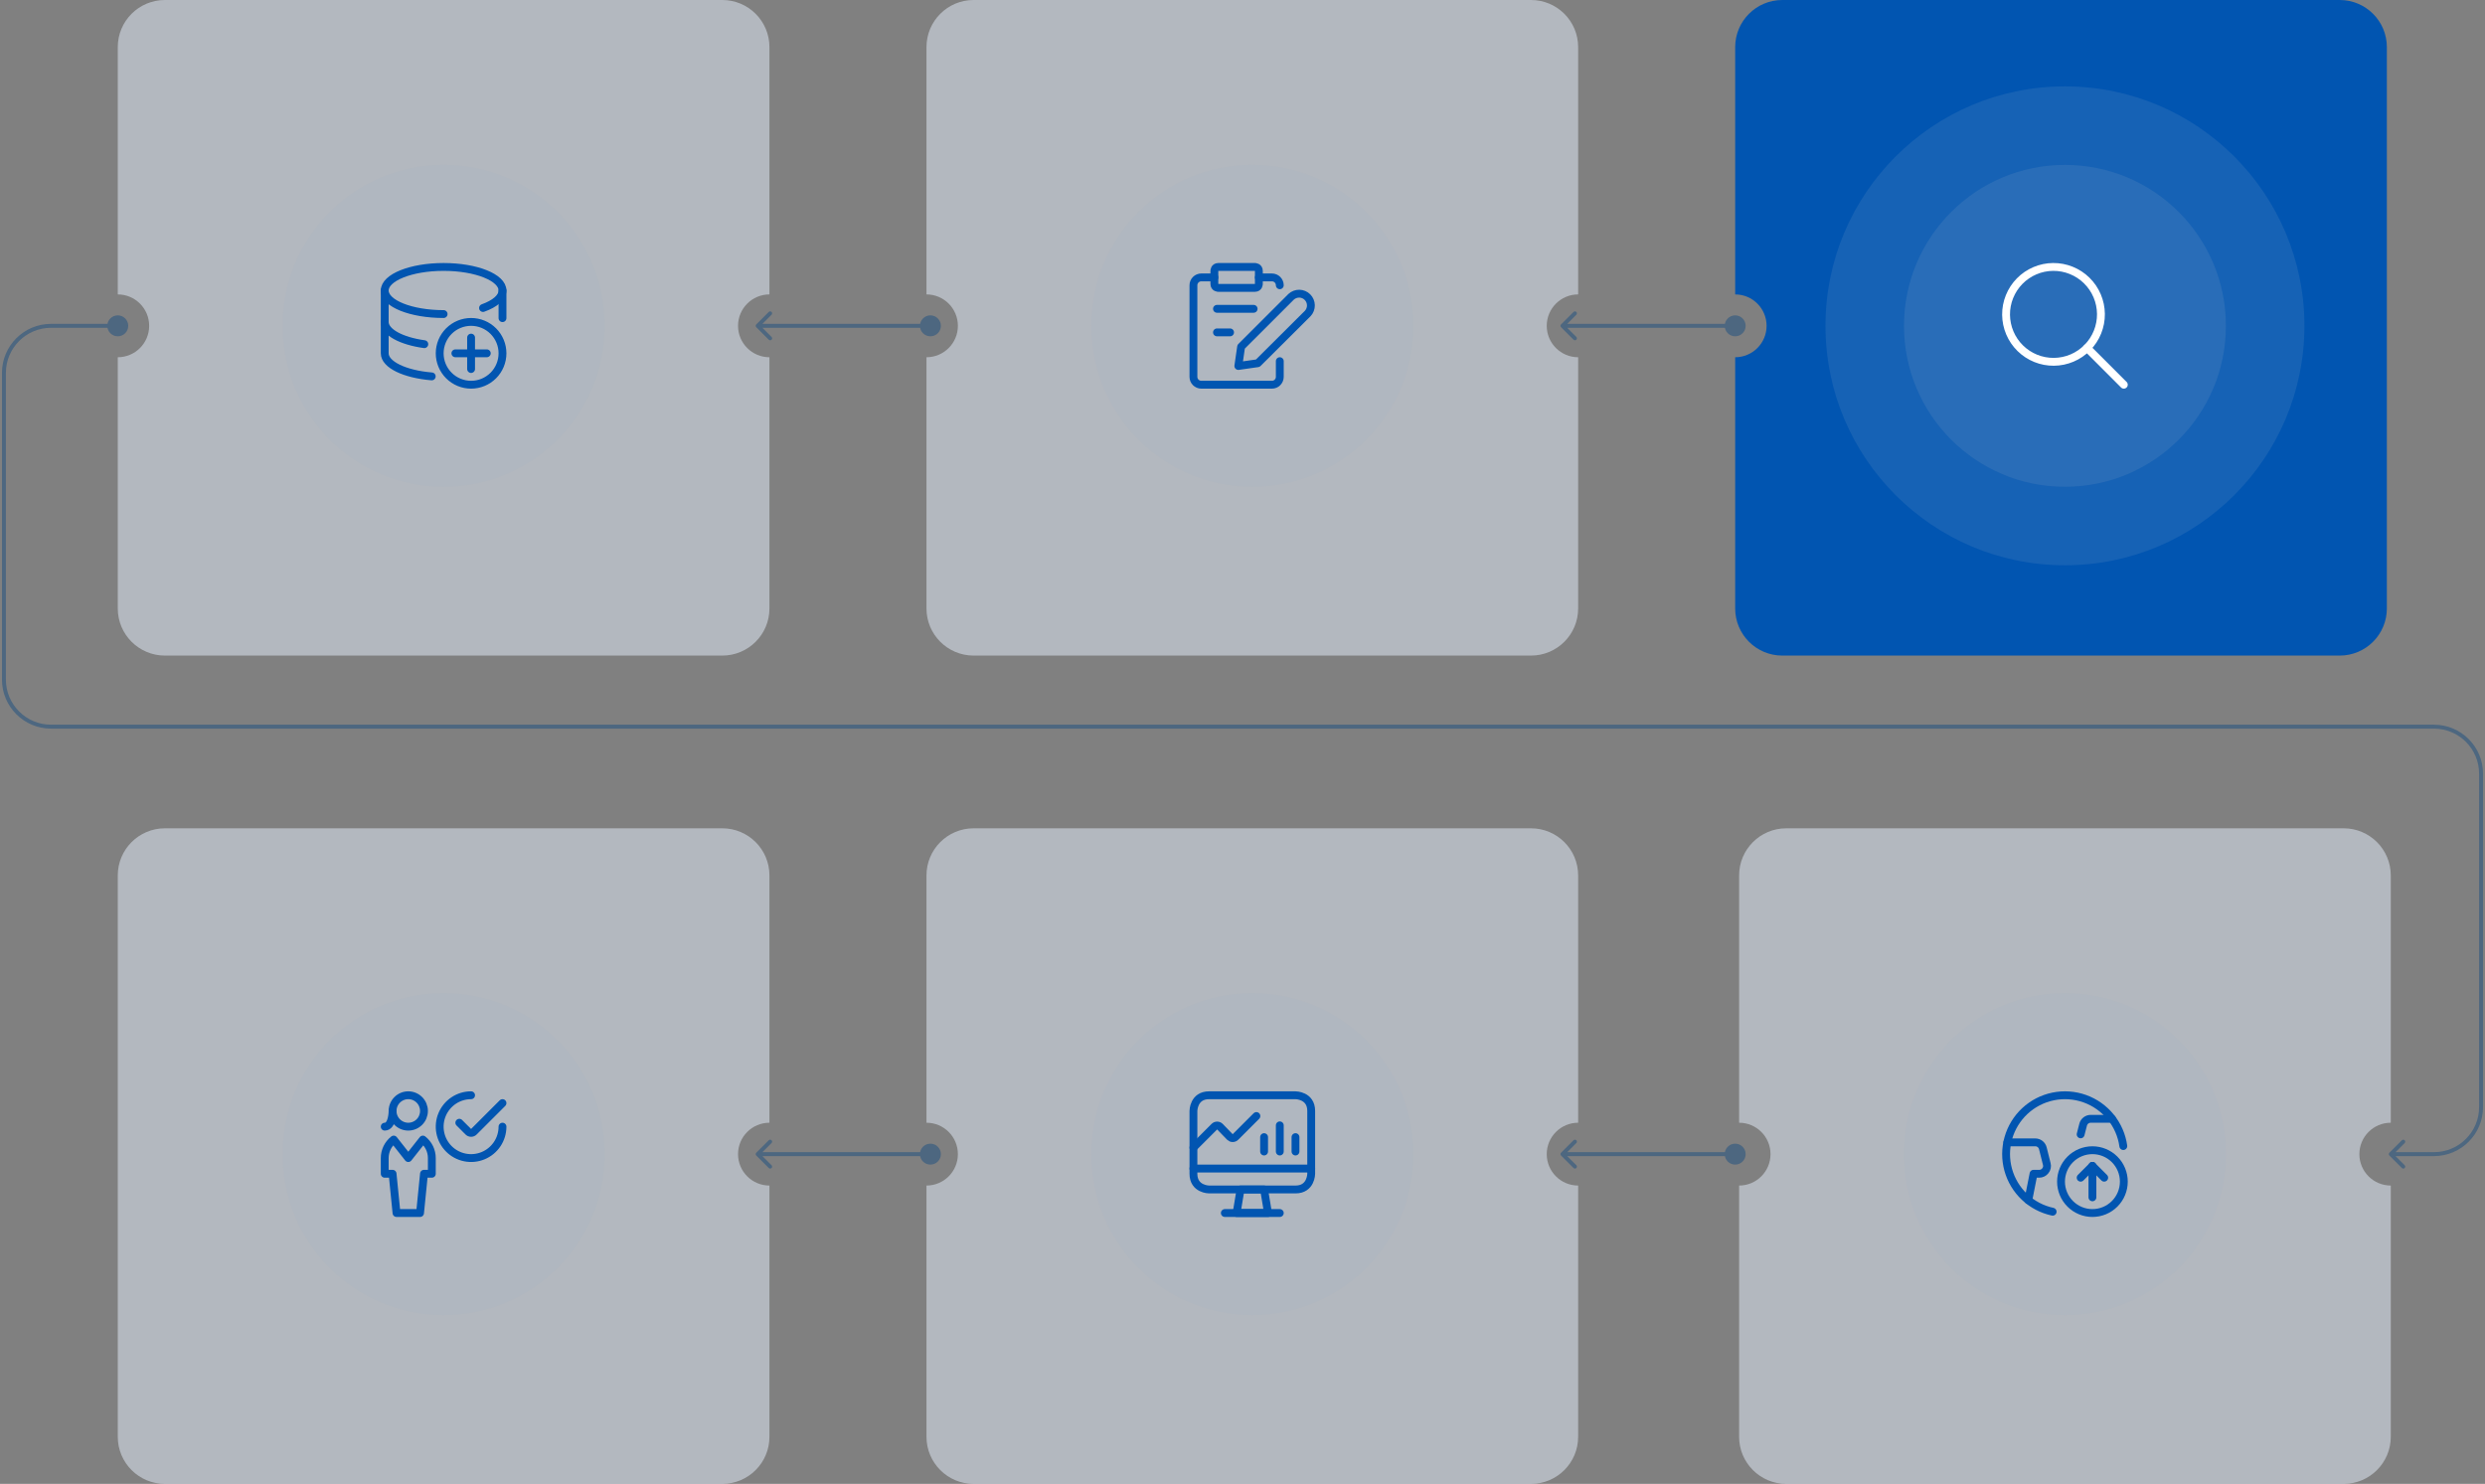 <svg width="633" height="378" viewBox="0 0 633 378" fill="none" xmlns="http://www.w3.org/2000/svg">
<rect x="0" y="0" width="633" height="378" fill="#808080" stroke="none"/>
<circle opacity="0.05" cx="319" cy="83" r="41" fill="#0155B1"/>
<circle opacity="0.05" cx="319" cy="294" r="41" fill="#0155B1"/>
<circle opacity="0.05" cx="526" cy="294" r="41" fill="#0155B1"/>
<circle opacity="0.05" cx="113" cy="83" r="41" fill="#0155B1"/>
<circle opacity="0.05" cx="113" cy="294" r="41" fill="#0155B1"/>
<path fill-rule="evenodd" clip-rule="evenodd" d="M454 0C447.373 0 442 5.373 442 12V75C446.418 75 450 78.582 450 83C450 87.418 446.418 91 442 91V155C442 161.627 447.373 167 454 167H596C602.627 167 608 161.627 608 155V12C608 5.373 602.627 0 596 0H454Z" fill="#0155B1"/>
<circle opacity="0.1" cx="526" cy="83" r="41" fill="#D9D9D9"/>
<circle opacity="0.1" cx="526" cy="83" r="61" fill="#D9D9D9"/>
<path opacity="0.4" d="M444.667 83C444.667 81.527 443.473 80.333 442 80.333C440.527 80.333 439.333 81.527 439.333 83C439.333 84.473 440.527 85.667 442 85.667C443.473 85.667 444.667 84.473 444.667 83ZM397.646 82.646C397.451 82.842 397.451 83.158 397.646 83.353L400.828 86.535C401.024 86.731 401.34 86.731 401.536 86.535C401.731 86.34 401.731 86.024 401.536 85.828L398.707 83L401.536 80.172C401.731 79.976 401.731 79.66 401.536 79.465C401.34 79.269 401.024 79.269 400.828 79.465L397.646 82.646ZM442 82.5L398 82.5L398 83.5L442 83.5L442 82.5Z" fill="#01437F"/>
<path opacity="0.4" d="M444.667 294C444.667 292.527 443.473 291.333 442 291.333C440.527 291.333 439.333 292.527 439.333 294C439.333 295.473 440.527 296.667 442 296.667C443.473 296.667 444.667 295.473 444.667 294ZM397.646 293.646C397.451 293.842 397.451 294.158 397.646 294.354L400.828 297.536C401.024 297.731 401.34 297.731 401.536 297.536C401.731 297.34 401.731 297.024 401.536 296.828L398.707 294L401.536 291.172C401.731 290.976 401.731 290.66 401.536 290.464C401.34 290.269 401.024 290.269 400.828 290.464L397.646 293.646ZM442 293.5L398 293.5L398 294.5L442 294.5L442 293.5Z" fill="#01437F"/>
<path opacity="0.4" d="M239.667 294C239.667 292.527 238.473 291.333 237 291.333C235.527 291.333 234.333 292.527 234.333 294C234.333 295.473 235.527 296.667 237 296.667C238.473 296.667 239.667 295.473 239.667 294ZM192.646 293.646C192.451 293.842 192.451 294.158 192.646 294.354L195.828 297.536C196.024 297.731 196.34 297.731 196.536 297.536C196.731 297.34 196.731 297.024 196.536 296.828L193.707 294L196.536 291.172C196.731 290.976 196.731 290.66 196.536 290.464C196.34 290.269 196.024 290.269 195.828 290.464L192.646 293.646ZM237 293.5L193 293.5L193 294.5L237 294.5L237 293.5Z" fill="#01437F"/>
<path opacity="0.4" d="M239.667 83C239.667 81.527 238.473 80.333 237 80.333C235.527 80.333 234.333 81.527 234.333 83C234.333 84.473 235.527 85.667 237 85.667C238.473 85.667 239.667 84.473 239.667 83ZM192.646 82.646C192.451 82.842 192.451 83.158 192.646 83.353L195.828 86.535C196.024 86.731 196.34 86.731 196.536 86.535C196.731 86.34 196.731 86.024 196.536 85.828L193.707 83L196.536 80.172C196.731 79.976 196.731 79.66 196.536 79.465C196.34 79.269 196.024 79.269 195.828 79.465L192.646 82.646ZM237 82.5L193 82.5L193 83.5L237 83.5L237 82.5Z" fill="#01437F"/>
<g clip-path="url(#clip0_16_1189)">
<path d="M511.963 84.809C512.583 86.27 513.486 87.594 514.618 88.705C515.75 89.817 517.091 90.695 518.562 91.289C520.034 91.883 521.608 92.181 523.195 92.166C524.782 92.152 526.35 91.825 527.81 91.204C529.271 90.583 530.595 89.681 531.707 88.549C532.818 87.416 533.696 86.076 534.29 84.605C534.884 83.133 535.182 81.559 535.168 79.972C535.153 78.385 534.826 76.817 534.205 75.356C533.585 73.896 532.682 72.572 531.55 71.46C530.418 70.348 529.077 69.471 527.606 68.877C526.134 68.283 524.56 67.985 522.973 67.999C521.386 68.014 519.818 68.341 518.358 68.961C516.897 69.582 515.573 70.484 514.461 71.617C513.35 72.749 512.472 74.089 511.878 75.561C511.284 77.032 510.986 78.607 511.001 80.194C511.015 81.78 511.342 83.349 511.963 84.809Z" stroke="white" stroke-width="2" stroke-linecap="round" stroke-linejoin="round"/>
<path d="M531.627 88.626L540.999 98" stroke="white" stroke-width="2" stroke-linecap="round" stroke-linejoin="round"/>
</g>
<path opacity="0.5" fill-rule="evenodd" clip-rule="evenodd" d="M402 12C402 5.373 396.627 0 390 0H248C241.373 0 236 5.373 236 12V75C240.418 75 244 78.582 244 83C244 87.418 240.418 91 236 91V155C236 161.627 241.373 167 248 167H390C396.627 167 402 161.627 402 155V91C397.582 91 394 87.418 394 83C394 78.582 397.582 75 402 75V12Z" fill="#E6F1FE"/>
<path opacity="0.5" fill-rule="evenodd" clip-rule="evenodd" d="M402 223C402 216.373 396.627 211 390 211H248C241.373 211 236 216.373 236 223V286C240.418 286 244 289.582 244 294C244 298.418 240.418 302 236 302V366C236 372.627 241.373 378 248 378H390C396.627 378 402 372.627 402 366V302C397.582 302 394 298.418 394 294C394 289.582 397.582 286 402 286V223Z" fill="#E6F1FE"/>
<path opacity="0.5" fill-rule="evenodd" clip-rule="evenodd" d="M609 223C609 216.373 603.627 211 597 211H455C448.373 211 443 216.373 443 223V286C447.418 286 451 289.582 451 294C451 298.418 447.418 302 443 302V366C443 372.627 448.373 378 455 378H597C603.627 378 609 372.627 609 366V302C604.582 302 601 298.418 601 294C601 289.582 604.582 286 609 286V223Z" fill="#E6F1FE"/>
<path opacity="0.5" fill-rule="evenodd" clip-rule="evenodd" d="M196 12C196 5.373 190.627 0 184 0H42C35.373 0 30 5.373 30 12V75C34.418 75 38 78.582 38 83C38 87.418 34.418 91 30 91V155C30 161.627 35.373 167 42 167H184C190.627 167 196 161.627 196 155V91C191.582 91 188 87.418 188 83C188 78.582 191.582 75 196 75V12Z" fill="#E6F1FE"/>
<path opacity="0.5" fill-rule="evenodd" clip-rule="evenodd" d="M184 211C190.627 211 196 216.373 196 223V286C191.582 286 188 289.582 188 294C188 298.418 191.582 302 196 302V366C196 372.627 190.627 378 184 378H42C35.373 378 30 372.627 30 366V223C30 216.373 35.373 211 42 211H184Z" fill="#E6F1FE"/>
<path opacity="0.4" d="M27.333 83C27.333 84.473 28.527 85.667 30 85.667C31.473 85.667 32.667 84.473 32.667 83C32.667 81.527 31.473 80.333 30 80.333C28.527 80.333 27.333 81.527 27.333 83ZM608.646 293.646C608.451 293.842 608.451 294.158 608.646 294.354L611.828 297.536C612.024 297.731 612.34 297.731 612.536 297.536C612.731 297.34 612.731 297.024 612.536 296.828L609.707 294L612.536 291.172C612.731 290.976 612.731 290.66 612.536 290.464C612.34 290.269 612.024 290.269 611.828 290.464L608.646 293.646ZM620 184.605H13V185.605H620V184.605ZM1.5 173.105V95H0.5V173.105H1.5ZM13 83.5H30V82.5H13V83.5ZM631.5 197.105V282H632.5V197.105H631.5ZM620 293.5H609V294.5H620V293.5ZM631.5 282C631.5 288.351 626.351 293.5 620 293.5V294.5C626.904 294.5 632.5 288.904 632.5 282H631.5ZM13 184.605C6.649 184.605 1.5 179.456 1.5 173.105H0.5C0.5 180.008 6.096 185.605 13 185.605V184.605ZM620 185.605C626.351 185.605 631.5 190.753 631.5 197.105H632.5C632.5 190.201 626.904 184.605 620 184.605V185.605ZM1.5 95C1.5 88.649 6.649 83.5 13 83.5V82.5C6.096 82.5 0.5 88.096 0.5 95H1.5Z" fill="#01437F"/>
<g clip-path="url(#clip1_16_1189)">
<path d="M320.4 92.52L315.44 93.227L316.147 88.333L328.88 75.613C329.449 75.083 330.201 74.795 330.978 74.809C331.755 74.822 332.497 75.137 333.046 75.687C333.596 76.237 333.911 76.978 333.925 77.755C333.938 78.532 333.65 79.285 333.12 79.853L320.4 92.52Z" stroke="#0155B1" stroke-width="2" stroke-linecap="round" stroke-linejoin="round"/>
<path d="M310.333 68H319.667C319.667 68 320.667 68 320.667 69V72.333C320.667 72.333 320.667 73.333 319.667 73.333H310.333C310.333 73.333 309.333 73.333 309.333 72.333V69C309.333 69 309.333 68 310.333 68Z" stroke="#0155B1" stroke-width="2" stroke-linecap="round" stroke-linejoin="round"/>
<path d="M320.667 70.667H324C324.53 70.667 325.039 70.877 325.414 71.252C325.789 71.627 326 72.136 326 72.667" stroke="#0155B1" stroke-width="2" stroke-linecap="round" stroke-linejoin="round"/>
<path d="M326 92V96C326 96.531 325.789 97.039 325.414 97.414C325.039 97.789 324.53 98 324 98H306C305.47 98 304.961 97.789 304.586 97.414C304.211 97.039 304 96.531 304 96V72.667C304 72.136 304.211 71.627 304.586 71.252C304.961 70.877 305.47 70.667 306 70.667H309.333" stroke="#0155B1" stroke-width="2" stroke-linecap="round" stroke-linejoin="round"/>
<path d="M310 78.667H319.333" stroke="#0155B1" stroke-width="2" stroke-linecap="round" stroke-linejoin="round"/>
<path d="M310 84.667H313.333" stroke="#0155B1" stroke-width="2" stroke-linecap="round" stroke-linejoin="round"/>
</g>
<g clip-path="url(#clip2_16_1189)">
<path d="M113 80.001C104.716 80.001 98 77.315 98 74.001C98 70.688 104.716 68.001 113 68.001C121.284 68.001 128 70.687 128 74.001C128 75.769 126.087 77.36 123.041 78.459" stroke="#0155B1" stroke-width="2" stroke-linecap="round" stroke-linejoin="round"/>
<path d="M128 81.041V74.001" stroke="#0155B1" stroke-width="2" stroke-linecap="round" stroke-linejoin="round"/>
<path d="M98 74.001V82.001C98 84.625 102.215 86.857 108.084 87.671" stroke="#0155B1" stroke-width="2" stroke-linecap="round" stroke-linejoin="round"/>
<path d="M98 82.001V90.001C98 92.9 103.141 95.319 109.976 95.879" stroke="#0155B1" stroke-width="2" stroke-linecap="round" stroke-linejoin="round"/>
<path d="M112 90.001C112 92.123 112.843 94.158 114.343 95.658C115.843 97.158 117.878 98.001 120 98.001C122.122 98.001 124.157 97.158 125.657 95.658C127.157 94.158 128 92.123 128 90.001C128 87.879 127.157 85.845 125.657 84.344C124.157 82.844 122.122 82.001 120 82.001C117.878 82.001 115.843 82.844 114.343 84.344C112.843 85.845 112 87.879 112 90.001Z" stroke="#0155B1" stroke-width="2" stroke-linecap="round" stroke-linejoin="round"/>
<path d="M120 86.001V94.001" stroke="#0155B1" stroke-width="2" stroke-linecap="round" stroke-linejoin="round"/>
<path d="M116 90.001H124" stroke="#0155B1" stroke-width="2" stroke-linecap="round" stroke-linejoin="round"/>
</g>
<g clip-path="url(#clip3_16_1189)">
<path d="M323 309H315L316 303H322L323 309Z" stroke="#0155B1" stroke-width="2" stroke-linecap="round" stroke-linejoin="round"/>
<path d="M312 309H326" stroke="#0155B1" stroke-width="2" stroke-linecap="round" stroke-linejoin="round"/>
<path d="M308 279H330C330 279 334 279 334 283V299C334 299 334 303 330 303H308C308 303 304 303 304 299V283C304 283 304 279 308 279Z" stroke="#0155B1" stroke-width="2" stroke-linecap="round" stroke-linejoin="round"/>
<path d="M304 292.333L309.333 287C309.521 286.813 309.775 286.708 310.04 286.708C310.305 286.708 310.559 286.813 310.747 287L313.293 289.627C313.481 289.814 313.735 289.919 314 289.919C314.265 289.919 314.519 289.814 314.707 289.627L320.04 284.293" stroke="#0155B1" stroke-width="2" stroke-linecap="round" stroke-linejoin="round"/>
<path d="M304 297.667H334" stroke="#0155B1" stroke-width="2" stroke-linecap="round" stroke-linejoin="round"/>
<path d="M322 289.667V293.333" stroke="#0155B1" stroke-width="2" stroke-linecap="round" stroke-linejoin="round"/>
<path d="M330 289.667V293.333" stroke="#0155B1" stroke-width="2" stroke-linecap="round" stroke-linejoin="round"/>
<path d="M326 286.667V293.333" stroke="#0155B1" stroke-width="2" stroke-linecap="round" stroke-linejoin="round"/>
</g>
<g clip-path="url(#clip4_16_1189)">
<path d="M522.867 308.667C520.183 308.092 517.708 306.792 515.712 304.908C513.716 303.024 512.275 300.629 511.546 297.983C510.818 295.337 510.829 292.541 511.578 289.901C512.328 287.261 513.788 284.877 515.799 283.009C517.81 281.141 520.295 279.861 522.983 279.307C525.672 278.754 528.46 278.949 531.045 279.87C533.631 280.792 535.913 282.406 537.645 284.535C539.377 286.664 540.491 289.228 540.867 291.947" stroke="#0155B1" stroke-width="2" stroke-linecap="round" stroke-linejoin="round"/>
<path d="M516.667 305.733L518 299H519.44C519.744 299.001 520.045 298.932 520.317 298.798C520.59 298.663 520.829 298.468 521.013 298.227C521.204 297.991 521.336 297.713 521.398 297.417C521.461 297.12 521.452 296.813 521.373 296.52L520.373 292.52C520.269 292.086 520.021 291.701 519.67 291.425C519.32 291.149 518.886 290.999 518.44 291H511.333" stroke="#0155B1" stroke-width="2" stroke-linecap="round" stroke-linejoin="round"/>
<path d="M538 285H532.56C532.114 284.999 531.681 285.149 531.33 285.425C530.979 285.701 530.731 286.086 530.627 286.52L530 288.96" stroke="#0155B1" stroke-width="2" stroke-linecap="round" stroke-linejoin="round"/>
<path d="M525 301C525 303.122 525.843 305.157 527.343 306.657C528.843 308.157 530.878 309 533 309C535.122 309 537.157 308.157 538.657 306.657C540.157 305.157 541 303.122 541 301C541 298.878 540.157 296.843 538.657 295.343C537.157 293.843 535.122 293 533 293C530.878 293 528.843 293.843 527.343 295.343C525.843 296.843 525 298.878 525 301Z" stroke="#0155B1" stroke-width="2" stroke-linecap="round" stroke-linejoin="round"/>
<path d="M533 305V297" stroke="#0155B1" stroke-width="2" stroke-linecap="round" stroke-linejoin="round"/>
<path d="M533 297L530 300" stroke="#0155B1" stroke-width="2" stroke-linecap="round" stroke-linejoin="round"/>
<path d="M533 297L536 300" stroke="#0155B1" stroke-width="2" stroke-linecap="round" stroke-linejoin="round"/>
</g>
<g clip-path="url(#clip5_16_1189)">
<path d="M128 287C128 288.582 127.531 290.129 126.652 291.445C125.773 292.76 124.523 293.786 123.061 294.391C121.6 294.997 119.991 295.155 118.439 294.846C116.887 294.538 115.462 293.776 114.343 292.657C113.224 291.538 112.462 290.113 112.154 288.561C111.845 287.009 112.003 285.4 112.609 283.939C113.214 282.477 114.24 281.227 115.555 280.348C116.871 279.469 118.418 279 120 279" stroke="#0155B1" stroke-width="2" stroke-linecap="round" stroke-linejoin="round"/>
<path d="M128 280.999L120.707 288.292C120.614 288.385 120.504 288.459 120.383 288.509C120.261 288.559 120.131 288.585 120 288.585C119.869 288.585 119.739 288.559 119.617 288.509C119.496 288.459 119.386 288.385 119.293 288.292L117 286" stroke="#0155B1" stroke-width="2" stroke-linecap="round" stroke-linejoin="round"/>
<path d="M100 283C100 284.061 100.421 285.078 101.172 285.828C101.922 286.579 102.939 287 104 287C105.061 287 106.078 286.579 106.828 285.828C107.579 285.078 108 284.061 108 283C108 281.939 107.579 280.922 106.828 280.172C106.078 279.421 105.061 279 104 279C102.939 279 101.922 279.421 101.172 280.172C100.421 280.922 100 281.939 100 283Z" stroke="#0155B1" stroke-width="2" stroke-linecap="round" stroke-linejoin="round"/>
<path d="M107.712 290.288L104 295L100.288 290.288C99.574 290.848 98.998 291.564 98.601 292.38C98.205 293.196 97.999 294.092 98 295V299H100L101 309H107L108 299H110V295C110.001 294.092 109.795 293.196 109.399 292.38C109.002 291.564 108.426 290.848 107.712 290.288Z" stroke="#0155B1" stroke-width="2" stroke-linecap="round" stroke-linejoin="round"/>
<path d="M100 283C100 283 100 287 98 287" stroke="#0155B1" stroke-width="2" stroke-linecap="round" stroke-linejoin="round"/>
</g>
<defs>
<clipPath id="clip0_16_1189">
<rect width="32" height="32" fill="white" transform="translate(510 67)"/>
</clipPath>
<clipPath id="clip1_16_1189">
<rect width="32" height="32" fill="white" transform="translate(303 67)"/>
</clipPath>
<clipPath id="clip2_16_1189">
<rect width="32" height="32" fill="white" transform="translate(97 67)"/>
</clipPath>
<clipPath id="clip3_16_1189">
<rect width="32" height="32" fill="white" transform="translate(303 278)"/>
</clipPath>
<clipPath id="clip4_16_1189">
<rect width="32" height="32" fill="white" transform="translate(510 278)"/>
</clipPath>
<clipPath id="clip5_16_1189">
<rect width="32" height="32" fill="white" transform="translate(97 278)"/>
</clipPath>
</defs>
</svg>
